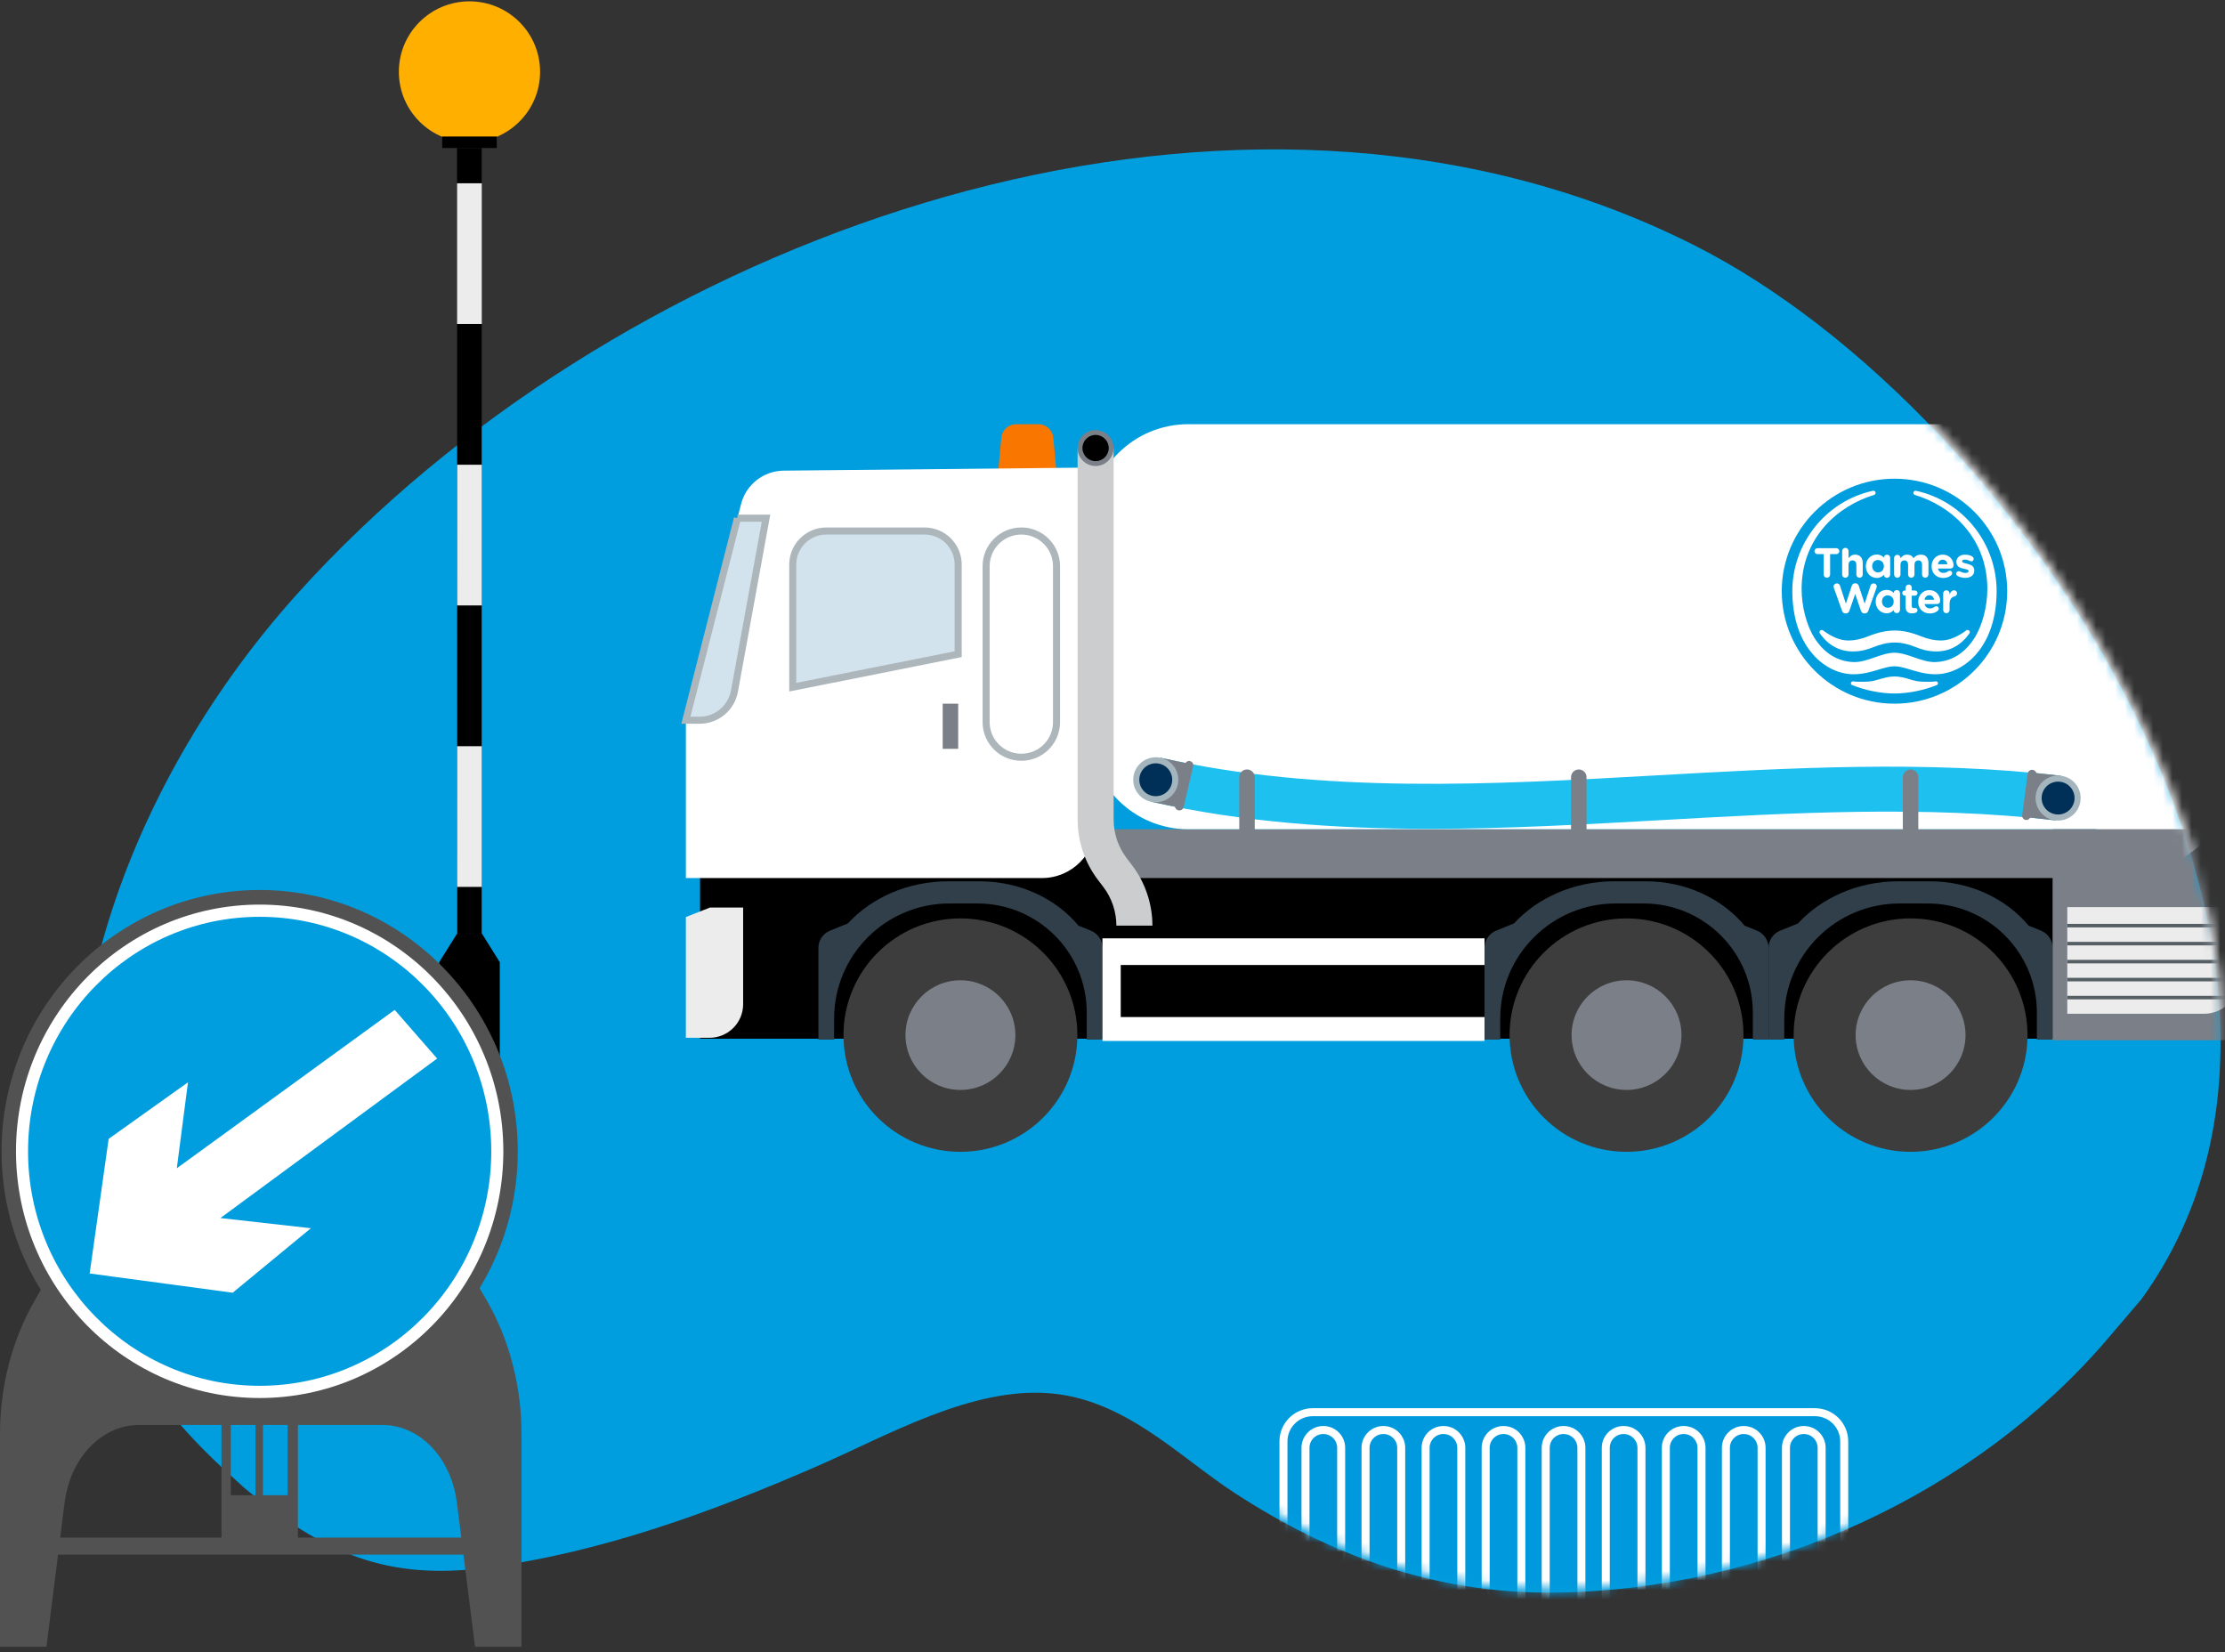 <svg xmlns="http://www.w3.org/2000/svg" xmlns:xlink="http://www.w3.org/1999/xlink" width="233" height="173" viewBox="0 0 233 173">
    <rect x="0" y="0" width="233" height="173" fill="#333333" stroke="none"/>
    <defs>
        <path id="prefix__a" d="M0 174.364L235.821 174.364 235.821 0.14 0 0.14z"/>
        <path id="prefix__c" d="M30.213 39.942c-2.444 2.33-4.803 4.748-7.056 7.274-16.521 18.536-27.14 44.949-21.1 69.802l1.921 5.769c2.578 6.052 7.636 11.983 12.34 16.184l1.634 1.5c8.365 6.914 15.02 9.673 25.349 8.31 11.983-1.579 23.6-5.839 34.558-10.611 7.357-3.202 16.197-8.355 24.474-7.621 7.854.699 13.473 6.687 19.275 10.459 9.663 6.285 20.603 10.534 33.406 10.388 22.271-.253 43.976-10.372 57.735-26.373l3.698-4.334c25.177-34.771-11.91-92.648-46.747-110.261C155.922 3.463 140.894.368 125.666.368c-34.992 0-71.043 16.335-95.453 39.574"/>
        <path id="prefix__e" d="M30.213 39.942c-2.444 2.33-4.803 4.748-7.056 7.274-16.521 18.536-27.14 44.949-21.1 69.802l1.921 5.769c2.578 6.052 7.636 11.983 12.34 16.184l1.634 1.5c8.365 6.914 15.02 9.673 25.349 8.31 11.983-1.579 23.6-5.839 34.558-10.611 7.357-3.202 16.197-8.355 24.474-7.621 7.854.699 13.473 6.687 19.275 10.459 9.663 6.285 20.603 10.534 33.406 10.388 22.271-.253 43.976-10.372 57.735-26.373l3.698-4.334c25.177-34.771-11.91-92.648-46.747-110.261C155.922 3.463 140.894.368 125.666.368c-34.992 0-71.043 16.335-95.453 39.574z"/>
    </defs>
    <g fill="none" fill-rule="evenodd">
        <path fill="#009EDE" d="M224.251 136.034c25.195-34.792-11.917-92.704-46.779-110.328-45.47-22.982-104.527-3.84-139.584 29.532-2.446 2.332-4.806 4.751-7.061 7.279C14.295 81.064 3.668 107.493 9.712 132.36l1.923 5.773c2.58 6.055 7.641 11.99 12.348 16.194l1.635 1.5c8.371 6.92 15.03 9.68 25.367 8.317 11.992-1.58 23.617-5.844 34.582-10.619 7.362-3.204 16.208-8.36 24.491-7.625 7.86.699 13.482 6.691 19.29 10.465 9.668 6.289 20.617 10.54 33.428 10.394 22.287-.253 44.006-10.378 57.776-26.389l3.7-4.336z"/>
        <path fill="#FFAF00" d="M56.558 7.518c0 4.075-3.31 7.378-7.395 7.378-4.084 0-7.395-3.303-7.395-7.378S45.08.14 49.163.14c4.085 0 7.395 3.303 7.395 7.378"/>
        <path fill="#000" d="M50.443 97.72L50.443 15.498 47.861 15.498 47.884 97.72 45.991 100.751 45.991 122.539 52.337 122.539 52.337 100.751z"/>
        <mask id="prefix__b" fill="#fff">
            <use xlink:href="#prefix__a"/>
        </mask>
        <path fill="#ECECEC" d="M47.872 92.867L50.454 92.867 50.454 78.135 47.872 78.135zM47.872 63.395L50.454 63.395 50.454 48.662 47.872 48.662zM47.864 33.922L50.454 33.922 50.454 19.19 47.864 19.19z" mask="url(#prefix__b)"/>
        <path fill="#000" d="M46.308 15.498L52.019 15.498 52.019 14.295 46.308 14.295z" mask="url(#prefix__b)"/>
        <g transform="translate(8 15)">
            <mask id="prefix__d" fill="#fff">
                <use xlink:href="#prefix__c"/>
            </mask>
            <path fill="#F97600" d="M100.748 29.417H98.41c-.804 0-1.476.61-1.552 1.41l-.338 3.595h6.117l-.339-3.595c-.076-.8-.747-1.41-1.551-1.41" mask="url(#prefix__d)"/>
            <mask id="prefix__f" fill="#fff">
                <use xlink:href="#prefix__e"/>
            </mask>
            <path fill="#000" d="M65.309 93.763L211.488 93.763 211.488 74.384 65.309 74.384z" mask="url(#prefix__f)"/>
            <path fill="#3D3D3D" d="M174.576 93.385c0 6.749-5.483 12.22-12.247 12.22s-12.247-5.471-12.247-12.22c0-6.749 5.483-12.22 12.247-12.22s12.247 5.471 12.247 12.22" mask="url(#prefix__f)"/>
            <path fill="#7B8088" d="M168.082 93.385c0 3.17-2.576 5.74-5.752 5.74-3.178 0-5.754-2.57-5.754-5.74 0-3.17 2.576-5.74 5.754-5.74 3.176 0 5.752 2.57 5.752 5.74" mask="url(#prefix__f)"/>
            <path fill="#303F49" d="M174.693 81.925c-2.344-2.817-6.11-4.645-10.358-4.645h-3.295c-4.236 0-8.02 1.722-10.51 4.419v-.001l-1.854.749c-.737.297-1.219 1.011-1.219 1.804v9.605h1.646v-2.202c0-6.657 5.407-12.053 12.08-12.053h2.93c6.32 0 11.443 5.112 11.443 11.418v2.837h1.645V84.25c0-.793-.481-1.507-1.218-1.804l-1.29-.522z" mask="url(#prefix__f)"/>
            <path fill="#3D3D3D" d="M104.822 93.385c0 6.749-5.483 12.22-12.247 12.22-6.763 0-12.247-5.471-12.247-12.22 0-6.749 5.484-12.22 12.247-12.22 6.764 0 12.247 5.471 12.247 12.22" mask="url(#prefix__f)"/>
            <path fill="#7B8088" d="M98.329 93.385c0 3.17-2.576 5.74-5.753 5.74-3.178 0-5.754-2.57-5.754-5.74 0-3.17 2.576-5.74 5.754-5.74 3.177 0 5.753 2.57 5.753 5.74" mask="url(#prefix__f)"/>
            <path fill="#303F49" d="M104.939 81.925c-2.344-2.817-6.11-4.645-10.358-4.645h-3.295c-4.237 0-8.019 1.722-10.51 4.419v-.001l-1.854.749c-.737.297-1.219 1.011-1.219 1.804v9.605h1.645v-2.202c0-6.657 5.409-12.053 12.08-12.053h2.931c6.32 0 11.443 5.112 11.443 11.418v2.837h1.646V84.25c0-.793-.482-1.507-1.22-1.804l-1.29-.522z" mask="url(#prefix__f)"/>
            <path fill="#3D3D3D" d="M204.32 93.385c0 6.749-5.483 12.22-12.247 12.22-6.763 0-12.246-5.471-12.246-12.22 0-6.749 5.483-12.22 12.246-12.22 6.764 0 12.247 5.471 12.247 12.22" mask="url(#prefix__f)"/>
            <path fill="#7B8088" d="M197.827 93.385c0 3.17-2.576 5.74-5.753 5.74-3.178 0-5.753-2.57-5.753-5.74 0-3.17 2.575-5.74 5.753-5.74 3.177 0 5.753 2.57 5.753 5.74" mask="url(#prefix__f)"/>
            <path fill="#303F49" d="M204.437 81.925c-2.343-2.817-6.11-4.645-10.358-4.645h-3.295c-4.236 0-8.02 1.722-10.51 4.419l.001-.001-1.855.749c-.737.297-1.219 1.011-1.219 1.804v9.605h1.646v-2.202c0-6.657 5.408-12.053 12.08-12.053h2.93c6.32 0 11.443 5.112 11.443 11.418v2.837h1.646V84.25c0-.793-.482-1.507-1.22-1.804l-1.29-.522z" mask="url(#prefix__f)"/>
            <path fill="#FFF" d="M109.362 91.494L109.362 86.044 147.457 86.044 147.457 83.252 107.448 83.252 107.448 93.998 147.457 93.998 147.457 91.494z" mask="url(#prefix__f)"/>
            <path fill="#7B8088" d="M107.975 76.941L212.638 76.941 212.638 74.384 107.975 74.384zM212.637 74.384L106.088 74.384 107.503 71.827 211.458 71.827z" mask="url(#prefix__f)"/>
            <path fill="#FFF" d="M211.488 71.827H116.43c-5.712 0-10.343-4.62-10.343-10.321V39.737c0-5.7 4.631-10.32 10.343-10.32h95.057v42.41zM211.488 29.417h5.922c5.854 0 10.598 4.734 10.598 10.575v21.443c0 8.75-7.11 15.845-15.88 15.845h-.64V29.417z" mask="url(#prefix__f)"/>
            <path fill="#7B8088" d="M224.452 93.927h-17.506v-22.1h21.062v18.552c0 1.96-1.592 3.548-3.556 3.548" mask="url(#prefix__f)"/>
            <path fill="#ECECEC" d="M222.804 91.15h-14.32V79.986h17.986v7.507c0 2.02-1.642 3.657-3.666 3.657" mask="url(#prefix__f)"/>
            <path fill="#FFF" d="M106.732 33.953v37.374c0 3.1-2.519 5.614-5.626 5.614H63.824V60.412l5.778-22.631c.521-2.042 2.354-3.478 4.465-3.5l32.665-.328z" mask="url(#prefix__f)"/>
            <path fill="#D2E3EE" d="M92.34 53.498l-17.323 3.457v-12.84c0-1.94 1.577-3.514 3.522-3.514h10.28c1.944 0 3.521 1.573 3.521 3.514v9.383z" mask="url(#prefix__f)"/>
            <path stroke="#ADB6BB" stroke-width=".74" d="M92.34 53.498l-17.323 3.457v-12.84c0-1.94 1.577-3.514 3.522-3.514h10.28c1.944 0 3.521 1.573 3.521 3.514v9.383z" mask="url(#prefix__f)"/>
            <path fill="#D2E3EE" d="M69.225 39.256h2.993L68.91 57.373c-.321 1.76-1.858 3.04-3.651 3.04h-1.435l5.402-21.157z" mask="url(#prefix__f)"/>
            <path stroke="#ADB6BB" stroke-width=".74" d="M69.225 39.256h2.993L68.91 57.373c-.321 1.76-1.858 3.04-3.651 3.04h-1.435l5.402-21.157z" mask="url(#prefix__f)"/>
            <path fill="#ECECEC" d="M63.824 81.021v12.645h2.473c1.946 0 3.523-1.573 3.523-3.515V80.026h-3.465l-2.531.995z" mask="url(#prefix__f)"/>
            <path stroke="#555F64" stroke-width=".37" d="M208.484 81.922L226.47 81.922M208.484 83.805L226.47 83.805M208.484 85.689L226.47 85.689M208.484 87.572L226.47 87.572M208.484 89.455L226.47 89.455" mask="url(#prefix__f)"/>
            <path fill="#CBCDCF" d="M112.68 81.922h-3.773c0-1.458-.487-2.899-1.372-4.058l-.546-.715c-1.383-1.81-2.144-4.062-2.144-6.338V31.92h3.774v38.89c0 1.458.487 2.899 1.372 4.058l.545.715c1.383 1.81 2.144 4.062 2.144 6.339" mask="url(#prefix__f)"/>
            <path fill="#7B8088" d="M108.613 31.914c0 1.038-.843 1.88-1.884 1.88-1.04 0-1.884-.842-1.884-1.88 0-1.038.843-1.88 1.884-1.88 1.04 0 1.884.842 1.884 1.88" mask="url(#prefix__f)"/>
            <path fill="#000" d="M108.105 31.914c0 .758-.616 1.373-1.376 1.373-.76 0-1.376-.615-1.376-1.373s.616-1.373 1.376-1.373c.76 0 1.376.615 1.376 1.373" mask="url(#prefix__f)"/>
            <path fill="#1EC0F0" d="M141.772 71.783c-9.8 0-19.614-.671-29.238-2.842l1.04-4.591c16.893 3.81 34.725 2.805 51.97 1.833 13.873-.782 28.219-1.591 42.262.04l-.546 4.675c-13.638-1.584-27.777-.787-41.45-.016-7.928.447-15.98.9-24.038.9" mask="url(#prefix__f)"/>
            <path fill="#7B8088" d="M113.52 64.344L116.196 64.905 115.061 69.476 112.542 68.951z" mask="url(#prefix__f)"/>
            <path fill="#A4B5BE" d="M115.34 67.136c-.27 1.272-1.524 2.085-2.798 1.815-1.276-.27-2.09-1.52-1.82-2.792.27-1.272 1.523-2.084 2.798-1.815 1.275.27 2.09 1.52 1.82 2.792" mask="url(#prefix__f)"/>
            <path fill="#003057" d="M114.717 67.004c-.197.93-1.112 1.523-2.044 1.327-.931-.198-1.526-1.11-1.329-2.04.198-.93 1.112-1.523 2.044-1.327.932.197 1.527 1.11 1.33 2.04" mask="url(#prefix__f)"/>
            <path fill="#7B8088" d="M116.097 65.016l-1.05 4.265c-.063.253.095.51.351.567.251.057.5-.1.559-.35l.994-4.279c.056-.243-.102-.484-.349-.529-.228-.042-.45.101-.505.326M207.261 70.905L204.543 70.606 205.227 65.946 207.785 66.224z" mask="url(#prefix__f)"/>
            <path fill="#A4B5BE" d="M205.177 68.303c.146-1.292 1.313-2.224 2.609-2.08 1.295.145 2.227 1.31 2.083 2.603-.145 1.292-1.312 2.223-2.607 2.079-1.296-.145-2.23-1.31-2.085-2.602" mask="url(#prefix__f)"/>
            <path fill="#003057" d="M205.81 68.373c.106-.943.958-1.624 1.904-1.518.947.105 1.628.956 1.522 1.9-.105.944-.958 1.624-1.904 1.519-.947-.106-1.628-.957-1.522-1.9" mask="url(#prefix__f)"/>
            <path fill="#7B8088" d="M204.63 70.486l.63-4.346c.038-.26-.145-.499-.405-.53-.255-.033-.489.147-.522.402l-.572 4.354c-.032.248.149.473.399.493.231.02.437-.144.47-.373M122.584 65.568c-.448 0-.81.362-.81.81v6.076h1.623v-6.076c0-.448-.364-.81-.813-.81M157.33 65.568c-.45 0-.813.362-.813.81v6.076h1.624v-6.076c0-.448-.364-.81-.812-.81M192.073 65.568c-.448 0-.811.362-.811.81v6.076h1.623v-6.076c0-.448-.363-.81-.812-.81" mask="url(#prefix__f)"/>
            <path stroke="#ADB6BB" stroke-width=".74" d="M98.952 64.292h0c-2.035 0-3.686-1.646-3.686-3.678V44.278c0-2.03 1.65-3.677 3.686-3.677s3.686 1.646 3.686 3.677v16.336c0 2.032-1.65 3.678-3.686 3.678z" mask="url(#prefix__f)"/>
            <path fill="#7B8088" d="M90.717 63.41L92.34 63.41 92.34 58.682 90.717 58.682z" mask="url(#prefix__f)"/>
            <path fill="#009EDE" d="M178.584 46.903c0-6.505 5.285-11.779 11.805-11.779s11.804 5.274 11.804 11.779-5.284 11.779-11.804 11.779c-6.52 0-11.805-5.274-11.805-11.78" mask="url(#prefix__f)"/>
            <path fill="#FFF" d="M192.642 36.389c-.016-.003-.032-.005-.047-.005-.125 0-.228.101-.228.225 0 .098.066.182.156.213v.001c3.735 1.121 7.59 4.415 7.59 9.859 0 1.755-.492 3.77-1.352 5.129-.707 1.117-1.998 2.46-4.122 2.514l-.063.001c-.704 0-1.456-.262-2.118-.492-.686-.239-1.394-.486-2.07-.486-.674 0-1.382.247-2.068.486-.663.23-1.416.492-2.118.492l-.063-.001c-2.126-.054-3.415-1.397-4.123-2.514-.86-1.36-1.353-3.374-1.353-5.13 0-5.443 3.857-8.737 7.592-9.858v-.001c.088-.03.154-.115.154-.213 0-.124-.102-.225-.226-.225-.017 0-.034.002-.047.005-4.959 1.077-8.51 5.56-8.445 10.66.044 3.372 1.201 5.385 2.165 6.478 1.16 1.319 2.71 2.074 4.252 2.074h.02c.999-.006 1.85-.263 2.601-.49.617-.185 1.15-.345 1.66-.345s1.042.16 1.659.346c.75.226 1.601.483 2.6.489h.02c1.541 0 3.092-.755 4.253-2.074.963-1.093 2.122-3.106 2.164-6.478.065-5.1-3.486-9.583-8.443-10.66" mask="url(#prefix__f)"/>
            <path fill="#FFF" d="M186.056 53.213c.888 0 1.642-.254 2.011-.408.868-.355 1.63-.527 2.337-.527.707 0 1.473.172 2.338.527.37.154 1.124.408 2.01.408 1.43 0 2.6-.638 3.485-1.894.023-.037.04-.083.04-.13 0-.125-.103-.228-.23-.228-.052 0-.1.017-.14.045-.859.635-1.74 1.06-2.673 1.06-.65 0-1.328-.146-2.072-.444-1.018-.408-1.895-.599-2.758-.599-.862 0-1.738.19-2.757.599-.742.298-1.42.444-2.07.444-.933 0-1.814-.425-2.675-1.06-.04-.028-.088-.045-.14-.045-.126 0-.227.103-.227.228 0 .047.016.093.04.13.884 1.256 2.053 1.894 3.481 1.894M194.73 56.343l-.032.001c-.155.025-.308.038-.444.039l-.122.001c-.894 0-1.265.005-1.823-.16l-.365-.108c-.44-.128-.982-.286-1.557-.286-.576 0-1.12.158-1.557.286l-.365.107c-.56.166-.93.161-1.823.161l-.122-.001c-.138-.001-.29-.014-.447-.039h-.029c-.119 0-.218.089-.218.203 0 .083.049.151.123.182 1.311.54 2.987.886 4.438.886 1.449 0 3.124-.346 4.437-.886.074-.03.122-.1.122-.182 0-.114-.097-.204-.216-.204M184.3 42.4h-1.978c-.17 0-.31.14-.31.31 0 .171.14.312.31.312h.651v2.135c0 .19.15.339.338.339.19 0 .338-.15.338-.339v-2.135h.651c.172 0 .312-.141.312-.312 0-.17-.14-.31-.312-.31M185.24 42.363c-.183 0-.332.149-.332.332v2.467c0 .184.149.333.333.333.185 0 .333-.149.333-.333v-1.005c0-.315.163-.477.419-.477.254 0 .403.162.403.477v1.005c0 .184.15.333.336.333.183 0 .332-.149.332-.333v-1.214c0-.54-.293-.873-.799-.873-.338 0-.535.179-.69.376v-.756c0-.183-.15-.332-.334-.332M190.683 45.495c.184 0 .335-.149.335-.333v-1.005c0-.315.154-.477.404-.477s.391.162.391.477v1.005c0 .184.15.333.336.333.183 0 .333-.149.333-.333v-1.005c0-.315.153-.477.404-.477.25 0 .39.162.39.477v1.005c0 .184.15.333.334.333.185 0 .334-.149.334-.333v-1.224c0-.565-.3-.863-.795-.863-.321 0-.567.131-.772.372-.124-.236-.357-.372-.665-.372-.338 0-.54.178-.694.376v-.025c0-.185-.15-.333-.335-.333-.183 0-.334.148-.334.333v1.736c0 .184.151.333.334.333M184.009 46.415c0 .04.013.089.027.127l.86 2.413c.062.171.19.275.352.275h.07c.164 0 .288-.1.348-.275l.607-1.758.605 1.758c.063.175.185.275.348.275h.07c.164 0 .29-.104.352-.275l.861-2.413c.014-.038.027-.092.027-.13 0-.184-.15-.326-.334-.326-.167 0-.28.11-.326.242l-.61 1.881-.615-1.864c-.053-.162-.172-.268-.343-.268h-.053c-.171 0-.291.11-.343.268l-.615 1.864-.611-1.881c-.044-.14-.172-.242-.33-.242-.188 0-.347.142-.347.33M191.885 46.205c-.185 0-.333.15-.333.333v.293h-.064c-.156 0-.286.111-.286.27 0 .156.13.271.286.271h.064v1.144c0 .544.277.706.686.706.143 0 .259-.016.381-.065.108-.043.182-.143.177-.262-.006-.162-.105-.253-.28-.23-.029.004-.078.008-.1.008-.149 0-.216-.074-.216-.228v-1.073h.315c.157 0 .285-.115.285-.272 0-.158-.128-.269-.285-.269h-.315v-.293c0-.184-.13-.333-.315-.333M196.157 47.245v-.107c0-.183-.149-.332-.334-.332-.184 0-.334.149-.334.332v1.738c0 .184.15.333.334.333.185 0 .334-.15.334-.333v-.624c0-.472.19-.73.527-.81.136-.03.255-.138.255-.313 0-.189-.123-.323-.329-.323-.198 0-.372.212-.453.439M189.595 49.218c.234 0 .545-.117.7-.34.019.217.172.322.33.322.196 0 .34-.15.34-.333v-1.743c0-.185-.119-.34-.342-.34-.144 0-.303.094-.328.312-.134-.195-.407-.33-.722-.33-.736 0-1.157.602-1.157 1.228 0 .665.453 1.224 1.18 1.224m.093-1.879c.288 0 .615.214.615.643 0 .36-.207.656-.615.656-.378 0-.611-.328-.611-.652 0-.39.257-.647.61-.647M188.568 45.517c.234 0 .545-.117.7-.34.019.217.172.322.33.322.195 0 .34-.149.34-.333v-1.743c0-.185-.119-.34-.342-.34-.144 0-.303.094-.327.312-.135-.195-.407-.33-.724-.33-.734 0-1.156.602-1.156 1.229 0 .664.453 1.223 1.18 1.223m.092-1.878c.289 0 .616.213.616.643 0 .358-.207.655-.616.655-.377 0-.61-.327-.61-.652 0-.39.257-.646.61-.646M195.173 47.856c-.028-.491-.39-1.065-1.143-1.065-.613 0-1.16.487-1.16 1.22 0 .698.484 1.225 1.227 1.225.345 0 .617-.107.82-.281.121-.104.145-.26.063-.376-.074-.104-.24-.144-.392-.035-.143.102-.278.16-.48.16-.255 0-.491-.134-.569-.454h1.264c.266 0 .384-.146.37-.394zm-1.64-.057c.063-.32.274-.475.506-.475.242 0 .441.156.492.475h-.998zM196.574 44.139c-.028-.492-.39-1.065-1.142-1.065-.614 0-1.16.487-1.16 1.22 0 .698.483 1.225 1.227 1.225.345 0 .617-.107.82-.281.12-.105.144-.26.062-.377-.074-.104-.24-.143-.392-.035-.142.103-.278.16-.478.16-.257 0-.492-.134-.57-.453h1.264c.266 0 .383-.146.37-.394zm-1.64-.057c.063-.32.275-.475.506-.475.243 0 .442.156.493.475h-1zM197.775 43.593c.127.003.325.049.52.151.104.055.267.055.345-.078.081-.138.043-.29-.083-.38-.17-.123-.424-.206-.797-.206-.537 0-.89.334-.89.74 0 .37.199.556.482.658.097.035.472.113.55.132.133.033.252.08.247.197-.005.13-.163.194-.37.185-.191-.008-.376-.074-.533-.153-.11-.054-.285-.043-.361.104-.075.143-.01.29.09.352.184.113.497.213.808.213.616 0 .962-.309.962-.754 0-.337-.162-.543-.538-.661-.16-.051-.45-.123-.547-.154-.098-.03-.192-.072-.19-.175 0-.095.091-.176.305-.17" mask="url(#prefix__f)"/>
            <path fill="#09D" d="M182.06 158.73h-52.594c-1.692 0-3.064-1.37-3.064-3.06v-19.742c0-1.689 1.372-3.058 3.064-3.058h52.594c1.693 0 3.065 1.37 3.065 3.058v19.743c0 1.689-1.372 3.058-3.065 3.058" mask="url(#prefix__f)"/>
            <path stroke="#FFF" stroke-width=".838" d="M182.06 158.73h-52.594c-1.692 0-3.064-1.37-3.064-3.06v-19.742c0-1.689 1.372-3.058 3.064-3.058h52.594c1.693 0 3.065 1.37 3.065 3.058v19.743c0 1.689-1.372 3.058-3.065 3.058z" mask="url(#prefix__f)"/>
            <path fill="#09D" d="M130.577 156.516c-1.031 0-1.868-.834-1.868-1.863v-18.055c0-1.03.837-1.864 1.868-1.864 1.031 0 1.868.834 1.868 1.864v18.055c0 1.029-.837 1.863-1.868 1.863" mask="url(#prefix__f)"/>
            <path stroke="#FFF" stroke-width=".838" d="M130.577 156.516h0c-1.031 0-1.868-.834-1.868-1.863v-18.055c0-1.03.837-1.864 1.868-1.864 1.031 0 1.868.834 1.868 1.864v18.055c0 1.029-.837 1.863-1.868 1.863z" mask="url(#prefix__f)"/>
            <path fill="#09D" d="M136.866 156.516c-1.031 0-1.867-.834-1.867-1.863v-18.055c0-1.03.836-1.864 1.867-1.864 1.032 0 1.868.834 1.868 1.864v18.055c0 1.029-.836 1.863-1.868 1.863" mask="url(#prefix__f)"/>
            <path stroke="#FFF" stroke-width=".838" d="M136.866 156.516h0c-1.031 0-1.867-.834-1.867-1.863v-18.055c0-1.03.836-1.864 1.867-1.864 1.032 0 1.868.834 1.868 1.864v18.055c0 1.029-.836 1.863-1.868 1.863z" mask="url(#prefix__f)"/>
            <path fill="#09D" d="M143.155 156.516c-1.03 0-1.867-.834-1.867-1.863v-18.055c0-1.03.836-1.864 1.867-1.864 1.032 0 1.869.834 1.869 1.864v18.055c0 1.029-.837 1.863-1.869 1.863" mask="url(#prefix__f)"/>
            <path stroke="#FFF" stroke-width=".838" d="M143.155 156.516h0c-1.03 0-1.867-.834-1.867-1.863v-18.055c0-1.03.836-1.864 1.867-1.864 1.032 0 1.869.834 1.869 1.864v18.055c0 1.029-.837 1.863-1.869 1.863z" mask="url(#prefix__f)"/>
            <path fill="#09D" d="M149.445 156.516c-1.032 0-1.868-.834-1.868-1.863v-18.055c0-1.03.836-1.864 1.868-1.864s1.868.834 1.868 1.864v18.055c0 1.029-.836 1.863-1.868 1.863" mask="url(#prefix__f)"/>
            <path stroke="#FFF" stroke-width=".838" d="M149.445 156.516h0c-1.032 0-1.868-.834-1.868-1.863v-18.055c0-1.03.836-1.864 1.868-1.864s1.868.834 1.868 1.864v18.055c0 1.029-.836 1.863-1.868 1.863z" mask="url(#prefix__f)"/>
            <path fill="#09D" d="M155.735 156.516c-1.032 0-1.869-.834-1.869-1.863v-18.055c0-1.03.837-1.864 1.869-1.864 1.03 0 1.868.834 1.868 1.864v18.055c0 1.029-.837 1.863-1.868 1.863" mask="url(#prefix__f)"/>
            <path stroke="#FFF" stroke-width=".838" d="M155.735 156.516h0c-1.032 0-1.869-.834-1.869-1.863v-18.055c0-1.03.837-1.864 1.869-1.864 1.03 0 1.868.834 1.868 1.864v18.055c0 1.029-.837 1.863-1.868 1.863z" mask="url(#prefix__f)"/>
            <path fill="#09D" d="M162.024 156.516c-1.031 0-1.868-.834-1.868-1.863v-18.055c0-1.03.837-1.864 1.868-1.864 1.031 0 1.868.834 1.868 1.864v18.055c0 1.029-.837 1.863-1.868 1.863" mask="url(#prefix__f)"/>
            <path stroke="#FFF" stroke-width=".838" d="M162.024 156.516h0c-1.031 0-1.868-.834-1.868-1.863v-18.055c0-1.03.837-1.864 1.868-1.864 1.031 0 1.868.834 1.868 1.864v18.055c0 1.029-.837 1.863-1.868 1.863z" mask="url(#prefix__f)"/>
            <path fill="#09D" d="M168.313 156.516c-1.031 0-1.868-.834-1.868-1.863v-18.055c0-1.03.837-1.864 1.868-1.864 1.032 0 1.868.834 1.868 1.864v18.055c0 1.029-.836 1.863-1.868 1.863" mask="url(#prefix__f)"/>
            <path stroke="#FFF" stroke-width=".838" d="M168.313 156.516h0c-1.031 0-1.868-.834-1.868-1.863v-18.055c0-1.03.837-1.864 1.868-1.864 1.032 0 1.868.834 1.868 1.864v18.055c0 1.029-.836 1.863-1.868 1.863z" mask="url(#prefix__f)"/>
            <path fill="#09D" d="M174.602 156.516c-1.03 0-1.867-.834-1.867-1.863v-18.055c0-1.03.836-1.864 1.867-1.864 1.032 0 1.869.834 1.869 1.864v18.055c0 1.029-.837 1.863-1.869 1.863" mask="url(#prefix__f)"/>
            <path stroke="#FFF" stroke-width=".838" d="M174.602 156.516h0c-1.03 0-1.867-.834-1.867-1.863v-18.055c0-1.03.836-1.864 1.867-1.864 1.032 0 1.869.834 1.869 1.864v18.055c0 1.029-.837 1.863-1.869 1.863z" mask="url(#prefix__f)"/>
            <path fill="#09D" d="M180.892 156.516c-1.032 0-1.868-.834-1.868-1.863v-18.055c0-1.03.836-1.864 1.868-1.864s1.868.834 1.868 1.864v18.055c0 1.029-.836 1.863-1.868 1.863" mask="url(#prefix__f)"/>
            <path stroke="#FFF" stroke-width=".838" d="M180.892 156.516h0c-1.032 0-1.868-.834-1.868-1.863v-18.055c0-1.03.836-1.864 1.868-1.864s1.868.834 1.868 1.864v18.055c0 1.029-.836 1.863-1.868 1.863z" mask="url(#prefix__f)"/>
        </g>
        <g>
            <path fill="#525252" d="M23.195 68V56.208h.976v7.353h2.585v-7.353h.78v7.353h2.586v-7.353h1.073V68h17.112l-.465-3.69c-.265-2.098-1.097-4.029-2.366-5.488-1.46-1.679-3.394-2.614-5.406-2.614H14.54c-2.012 0-3.946.935-5.406 2.614-1.27 1.46-2.102 3.39-2.366 5.488L6.303 68h16.892zM6.588 38.068l1.673-2.561 6.769 7.512h24.55l6.769-7.512 1.673 2.561 2.954 5.112c2.366 4.09 3.634 8.967 3.634 13.964v22.29h-4.863l-1.216-9.652H6.08l-1.216 9.651H0V57.144C0 52.146 1.27 47.27 3.634 43.18l2.954-5.112z" transform="translate(0 93)"/>
            <path fill="#525252" d="M.164 27.552c0 15.112 12.1 27.362 27.028 27.362 14.927 0 27.028-12.25 27.028-27.362C54.22 12.44 42.119.19 27.192.19 12.265.19.164 12.44.164 27.552" transform="translate(0 93)"/>
            <path fill="#FFF" d="M1.674 27.552c0 14.267 11.425 25.833 25.518 25.833s25.517-11.566 25.517-25.833c0-14.267-11.424-25.833-25.517-25.833S1.674 13.285 1.674 27.552" transform="translate(0 93)"/>
            <path fill="#009EDE" d="M2.938 27.552c0 13.56 10.86 24.554 24.254 24.554 13.395 0 24.254-10.994 24.254-24.554 0-13.56-10.859-24.554-24.254-24.554-13.395 0-24.254 10.994-24.254 24.554" transform="translate(0 93)"/>
            <path fill="#FFF" d="M41.331 12.746L45.777 17.839 23.079 34.54 32.556 35.607 24.366 42.359 9.389 40.345 11.378 26.249 19.686 20.327 18.515 29.329z" transform="translate(0 93)"/>
        </g>
    </g>
</svg>
